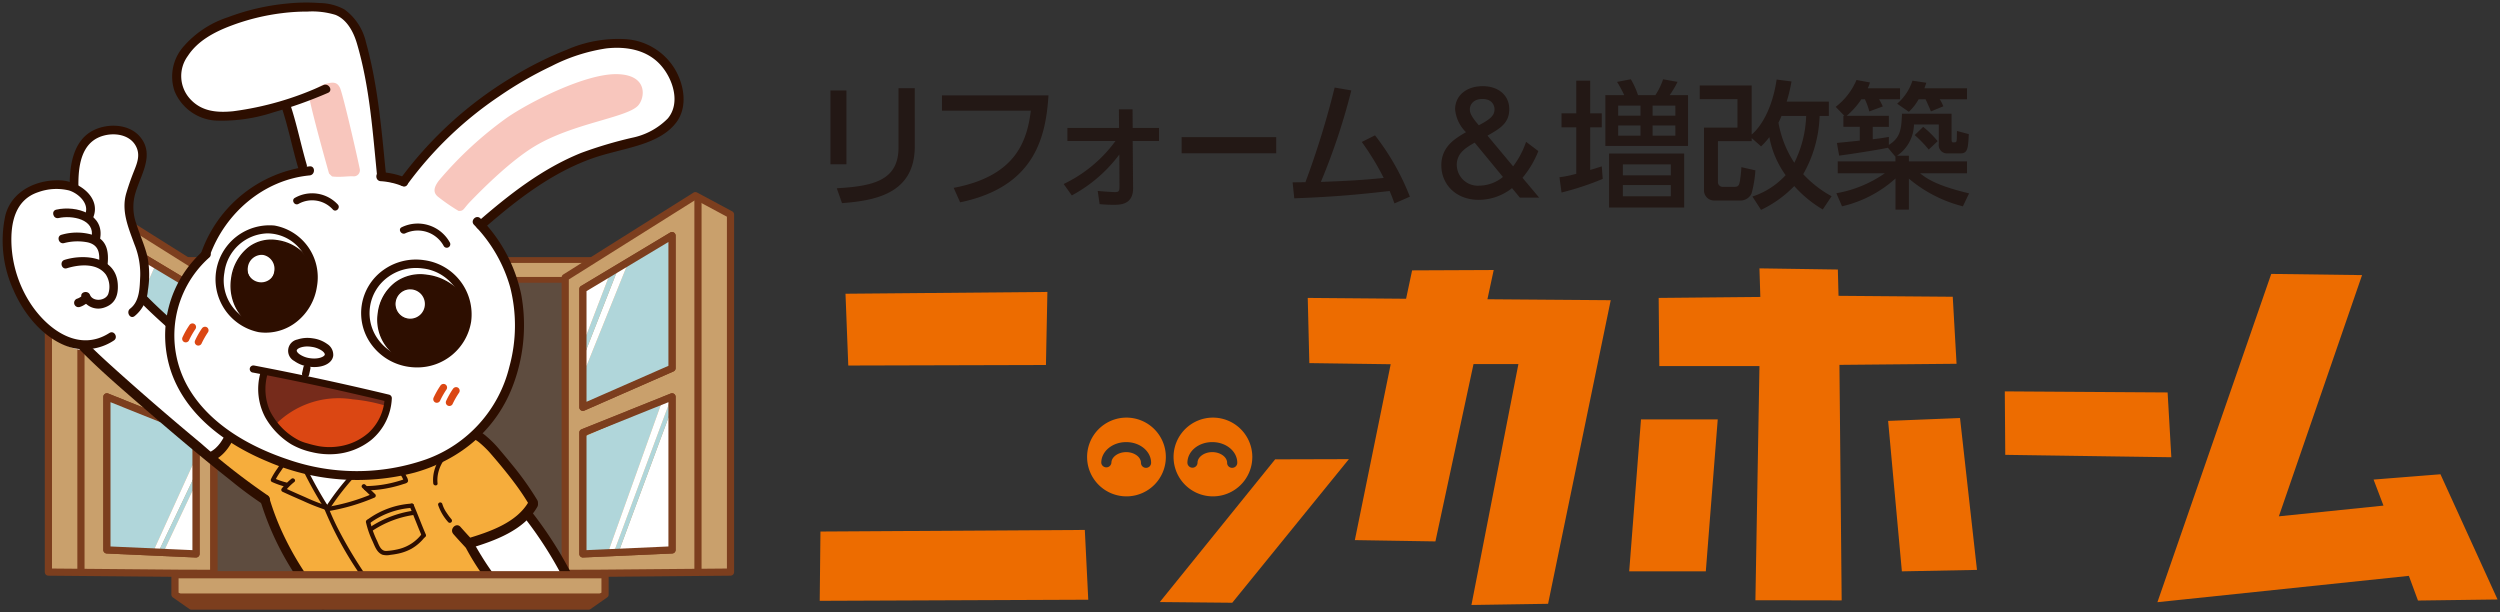 <svg id="レイヤー_1" data-name="レイヤー 1" xmlns="http://www.w3.org/2000/svg" width="392" height="96" viewBox="0 0 392 96"><rect x="0" y="0" width="392" height="96" fill="#333333" stroke="none"/><defs><clipPath id="clip-path"><path id="SVGID" class="cls-1" d="M105.707 35.912L91.43 45.481v18.593l14.277-6.67V35.912z"/></clipPath><clipPath id="clip-path-2"><path id="SVGID-2" data-name="SVGID" class="cls-1" d="M105.678 62.227l-14.236 6.336v18.722l14.209-1.129.027-23.929z"/></clipPath><clipPath id="clip-path-3"><path id="SVGID-3" data-name="SVGID" class="cls-1" d="M16.426 36.547l14.278 8.934v18.593l-14.278-6.67V36.547z"/></clipPath><clipPath id="clip-path-4"><path id="SVGID-4" data-name="SVGID" class="cls-1" d="M16.457 62.227l14.235 6.336v18.722l-14.211-1.129-.024-23.929z"/></clipPath><style>.cls-1{fill:none}.cls-2{fill:#ed6c00}.cls-3{fill:#c9a06c}.cls-4{fill:#7c3e1e}.cls-7{fill:#b0d6da}.cls-8{fill:#fff}.cls-12{fill:#2d0e00}.cls-14{fill:#f8c6bd}.cls-16{fill:#db4713}.cls-17{fill:#231815}</style></defs><path class="cls-2" d="M132.574 46.058l.436 11.257 30.993-.083.229-11.455-31.658.281zM128.647 83.344l-.116 10.863 42.108-.172-.54-10.942-41.452.251zM257.307 65.765l-1.848 23.822h12.012l1.87-23.822h-12.034z"/><path class="cls-2" d="M260.079 46.714l.101 10.69h15.703l-.635 36.714 13.525.022-.35-36.928 18.364-.172-.597-10.508-17.91-.147-.106-4.122-12.294-.183.14 4.482-15.941.152z"/><path class="cls-2" d="M296.057 65.998l2.158 23.589 11.774-.228-2.658-23.814-11.274.453zM314.352 61.367l.073 9.953 26.04.375-.583-10.159-25.53-.169zM186.185 72.571a.794.794 0 001.587 0c0-.916 1.054-1.679 2.313-1.679s2.326.763 2.326 1.679a.781.781 0 00.788.786.8.8 0 00.806-.786c0-1.815-1.759-3.249-3.92-3.249s-3.9 1.434-3.9 3.249m4.009-7.089a6.174 6.174 0 11-6.18 6.181 6.179 6.179 0 016.18-6.181M382.665 74.364l-10.488.833 1.552 4.081-16.404 1.682 13.047-37.824-14.241-.187-17.847 51.474 39.427-4.129 1.427 3.869h.04l12.439-.166-8.952-19.633zM233.227 46.923l.986-4.585-12.794.057-.945 4.45-15.42-.131.25 10.221 12.756.177-5.621 27.578 12.635.204 5.972-27.803h7.039l-7.363 37.771 12.016-.185 9.824-47.604-19.335-.15zM176.628 65.482a6.174 6.174 0 11-6.171 6.181 6.173 6.173 0 016.171-6.181m-3.95 7.089a.8.8 0 001.59 0c0-.916 1.065-1.679 2.319-1.679s2.318.763 2.318 1.679a.78.78 0 00.789.786.791.791 0 00.8-.786c0-1.815-1.751-3.249-3.906-3.249s-3.909 1.434-3.909 3.249"/><path class="cls-2" d="M199.942 72.025l-18.084 22.376 11.359.109 18.29-22.518-11.565.033z"/><g><path class="cls-3" d="M93.329 40.77v51.748l-64.352.316V40.77h64.352z"/><path class="cls-4" d="M28.525 93.287V40.322H93.78v52.641zm.9-52.06v51.152l63.45-.312v-50.84z"/><path fill="#5e4c3f" d="M33.643 43.879h54.985v46.992H33.643z"/><path class="cls-4" d="M89.08 91.32H33.193V43.426H89.08zm-54.986-.9h54.082V44.332H34.094z"/><path class="cls-3" d="M114.546 89.701l-20.766.19-5.152.011v-46.39l20.406-12.826 5.512 2.951v56.064z"/><path class="cls-4" d="M88.628 90.463a.579.579 0 01-.4-.164.566.566 0 01-.167-.4V43.512a.557.557 0 01.266-.477l20.4-12.824a.569.569 0 01.568-.027l5.512 2.955a.564.564 0 01.3.5V89.7a.57.57 0 01-.559.567l-20.764.187-5.158.008zm.563-46.643v45.514l4.589-.012 20.2-.177V33.979l-4.925-2.641z"/><path class="cls-4" d="M108.879 30.981h1.126v58.531h-1.126zM91.4 87.418a.575.575 0 01-.388-.156.567.567 0 01-.177-.408V67.838a.562.562 0 01.355-.523l13.974-5.61a.562.562 0 01.775.522v24a.562.562 0 01-.54.56l-13.973.629zm.566-19.2v18.044l12.843-.576V63.061zM91.4 64.426a.606.606 0 01-.308-.086.578.578 0 01-.257-.475V45.326a.56.56 0 01.275-.482l13.975-8.383a.561.561 0 01.568-.006.568.568 0 01.286.492v20.776a.56.56 0 01-.338.517l-13.976 6.139a.513.513 0 01-.225.047zm.566-18.777V63l12.843-5.64V37.942z"/><g clip-path="url(#clip-path)"><path class="cls-7" d="M98.56 41.031l-7.163 17.756v5.078l13.976-6.142V36.947l-6.813 4.084z"/><path class="cls-8" d="M96.969 41.986l-5.572 14.213v2.588l7.163-17.756-1.591.955z"/><g><path class="cls-7" d="M96.969 41.986l-1.257.754-4.315 11.244v2.215l5.572-14.213z"/><path class="cls-8" d="M91.397 45.326v8.658l4.315-11.244-4.315 2.586z"/></g></g><g clip-path="url(#clip-path-2)"><path class="cls-8" d="M96.984 86.604l8.389-.375V63.967l-8.389 22.637z"/><path class="cls-7" d="M91.397 67.838v19.016l3.92-.176 8.53-23.84-12.45 5zM96.238 86.637l.746-.033 8.389-22.637v-1.74l-.089.035-9.046 24.375z"/><path class="cls-8" d="M103.847 62.838l-8.53 23.84.921-.041 9.046-24.375-1.437.576z"/></g><g><path class="cls-4" d="M91.4 87.418a.575.575 0 01-.388-.156.567.567 0 01-.177-.408V67.838a.562.562 0 01.355-.523l13.974-5.61a.562.562 0 01.775.522v24a.562.562 0 01-.54.56l-13.973.629zm.566-19.2v18.044l12.843-.576V63.061zM91.4 64.426a.606.606 0 01-.308-.086.578.578 0 01-.257-.475V45.326a.56.56 0 01.275-.482l13.975-8.383a.561.561 0 01.568-.006.568.568 0 01.286.492v20.776a.56.56 0 01-.338.517l-13.976 6.139a.513.513 0 01-.225.047zm.566-18.777V63l12.843-5.64V37.942z"/></g><g><path class="cls-3" d="M7.587 89.701l20.766.19 5.153.011v-46.39L13.099 30.686l-5.512 3.175v55.84z"/><path class="cls-4" d="M33.506 90.463l-5.152-.008-20.77-.187a.571.571 0 01-.56-.567v-55.84a.554.554 0 01.284-.486l5.512-3.18a.545.545 0 01.581.016l20.406 12.824a.553.553 0 01.263.477V89.9a.565.565 0 01-.166.4.577.577 0 01-.398.163zM8.152 89.145l20.206.177 4.583.012V43.82L13.087 31.344l-4.935 2.848z"/><path class="cls-4" d="M12.128 30.981h1.128v58.531h-1.128zM30.735 87.418h-.025l-13.973-.629a.562.562 0 01-.54-.56v-24a.563.563 0 01.775-.522l13.975 5.61a.562.562 0 01.353.523v19.014a.569.569 0 01-.175.408.575.575 0 01-.39.156zm-13.409-1.732l12.845.576V68.219l-12.845-5.158zM30.735 64.426a.506.506 0 01-.225-.047L16.534 58.24a.564.564 0 01-.337-.517V36.947a.568.568 0 01.286-.492.561.561 0 01.568.006l13.975 8.383a.561.561 0 01.274.482v18.539a.572.572 0 01-.256.475.609.609 0 01-.309.086zm-13.409-7.068L30.171 63V45.649l-12.845-7.707z"/><g clip-path="url(#clip-path-3)"><path class="cls-7" d="M30.735 45.326l-6.337-3.8-7.322 16.335 13.659 6.004V45.326z"/><path class="cls-8" d="M21.561 39.824l-4.799 11.493v6.406l.314.138 7.322-16.335-2.837-1.702z"/><g><path class="cls-7" d="M16.762 49.057v2.26l4.799-11.493-.985-.59-3.814 9.823z"/><path class="cls-8" d="M16.762 36.947v12.11l3.814-9.823-3.814-2.287z"/></g></g><g clip-path="url(#clip-path-4)"><path class="cls-7" d="M30.735 67.838l-13.973-5.611v24.002l7.224.322 6.749-14.832v-3.881z"/><path class="cls-8" d="M30.735 71.719l-6.749 14.832.828.037 5.921-12.404v-2.465z"/><g><path class="cls-7" d="M30.735 74.184l-5.921 12.404.788.035 5.133-10.857v-1.582z"/><path class="cls-8" d="M30.735 75.766l-5.133 10.857 5.133.231V75.766z"/></g></g><g><path class="cls-4" d="M30.735 87.418h-.025l-13.973-.629a.562.562 0 01-.54-.56v-24a.563.563 0 01.775-.522l13.975 5.61a.562.562 0 01.353.523v19.014a.569.569 0 01-.175.408.575.575 0 01-.39.156zm-13.409-1.732l12.845.576V68.219l-12.845-5.158zM30.735 64.426a.506.506 0 01-.225-.047L16.534 58.24a.564.564 0 01-.337-.517V36.947a.568.568 0 01.286-.492.561.561 0 01.568.006l13.975 8.383a.561.561 0 01.274.482v18.539a.572.572 0 01-.256.475.609.609 0 01-.309.086zm-13.409-7.068L30.171 63V45.649l-12.845-7.707z"/></g></g><g><path class="cls-8" d="M22.633 46.893a62.937 62.937 0 005.487 5.177c1.871 1.5 5.43 5.221 6.843 6.147.238-.01 2 3.685 3.437 5.369a.5.5 0 01.017.633c-2.457 3.3-3.249 5.935-5.135 7.672-.185.176-20.411-16.965-20.557-17A9.4 9.4 0 017.6 52.2c-2.8-2.933-5.357-5.617-5.711-9.656-.285-3.262-1.183-7.748.8-10.713 2.125-3.179 7.076-2.556 8.69-2.261.9.162-.817-9.3 5.914-9.48a4.521 4.521 0 013.137.729c1.475.911 1.612 2.912 1.52 4.643-.142 2.629-1.268 4.942-1.759 6.6-1.038 3.531 2.534 6.556 2.313 10.222a34.224 34.224 0 00.129 4.609z"/><path class="cls-12" d="M12.294 29.229c-.022-2.452.2-5.649 2.39-7.233 1.856-1.341 5.275-1.358 6.543.772.934 1.568.184 3.013-.405 4.535a39.89 39.89 0 00-1.011 2.949c-.839 2.813.313 5.42 1.265 8.049a12.337 12.337 0 01.909 4.982c-.086 1.741-.05 3.936-1.574 5.108-.689.527-.009 1.718.688 1.179a5.653 5.653 0 002.084-4.011 14.82 14.82 0 00-.063-5.3c-.432-1.811-1.235-3.512-1.786-5.289a7.675 7.675 0 01-.023-4.951c.879-2.826 2.932-5.834.657-8.559-1.754-2.1-5.2-2.174-7.478-.944-3.07 1.652-3.591 5.587-3.561 8.718a.683.683 0 001.365 0z"/><path class="cls-12" d="M17.153 52.211c-4.636 2.975-9.411-.318-12.163-4.311a18.538 18.538 0 01-3.19-9.542c-.147-3.391.56-7.014 4.179-8.221a8.39 8.39 0 014.846-.274c1.513.463 3.337 2.17 2.458 3.871-.4.782.777 1.473 1.18.692 1.683-3.264-1.989-6.012-4.941-6.145-3.728-.172-7.669 1.625-8.673 5.459a18.6 18.6 0 001.289 11.8c1.544 3.547 4.351 7.1 8.009 8.61a8.267 8.267 0 007.7-.758c.738-.475.052-1.655-.69-1.182zM21.908 47.262c2.084 2.146 4.36 4.115 6.593 6.1 2.064 1.836 4.125 3.69 6.276 5.424.678.549 1.65-.412.966-.963-2.152-1.736-4.212-3.591-6.277-5.425-2.233-1.983-4.51-3.953-6.593-6.1-.613-.635-1.576.334-.965.963z"/><path class="cls-12" d="M9.188 34.19c2.054-.467 5.789.158 5.161 3.027-.187.857 1.128 1.223 1.317.367.876-4.008-3.688-5.428-6.841-4.711-.857.192-.494 1.51.363 1.317z"/><path class="cls-12" d="M10.037 38.121a8.241 8.241 0 013.76-.109c1.834.457 1.877 1.908 1.7 3.517-.092.873 1.273.87 1.366 0 .206-1.9 0-3.734-1.963-4.578a8.593 8.593 0 00-5.229-.146c-.856.2-.493 1.515.364 1.316z"/><path class="cls-12" d="M10.487 42.063c1.923-.6 4.736-.864 6.109.988a3.558 3.558 0 01.377 3.043c-.416 1.092-2.393 1.281-2.862.144-.33-.8-1.652-.447-1.317.366a2.807 2.807 0 003.405 1.67c1.846-.538 2.392-1.928 2.267-3.762-.289-4.2-5.113-4.768-8.341-3.766-.836.26-.48 1.58.362 1.317z"/><path class="cls-12" d="M13.291 46.236a3.416 3.416 0 00-.684.342 2.093 2.093 0 01-.471.242.683.683 0 10.362 1.317 2.913 2.913 0 00.7-.32 4.323 4.323 0 01.46-.264.7.7 0 00.476-.842.685.685 0 00-.84-.475z"/></g><g><path d="M50.824 94.926c3.529-1 28.769.1 26.853-2.92-.646-2.248-3.057-4-3.7-6.393 7.558-2.045 9.9-4.982 9.8-6.726-.123-2.215-7.367-9.643-10.278-11.031-9.71-4.633-11.2-.872-19.548-2.329-3.186-.279-4.657.108-6.611-1.294-1.51-.194-6.4-4.811-6.94-3.4-3.077 7.991-7.512 10.61-7.4 11.009.393 1.365 5.055 4.877 8.243 6.365a70.683 70.683 0 009.581 16.719z" fill="#f6ad3c"/><path class="cls-8" d="M86.8 86.6a41.3 41.3 0 00-3.781-5.8 590.597 590.597 0 01-9.189 4.641c.128.152 4.926 7.683 6 8.822 1.6.062 9.331-.949 10.24-1.924.454-.486-2.002-3.898-3.27-5.739z"/><path class="cls-12" d="M40.837 78.531a44.375 44.375 0 004.147 9.5 50.8 50.8 0 004.04 5.938c.364.459.743.9 1.112 1.357a.732.732 0 001.038 0 .747.747 0 000-1.035c-.3-.371-.61-.734-.909-1.105-.121-.155-.407-.518-.462-.59-.077-.1-.841-1.123-1.139-1.543a47.724 47.724 0 01-4.328-7.428 40.582 40.582 0 01-2.085-5.482.733.733 0 00-1.414.386zM68.71 79.215a7.7 7.7 0 001.585 2.67.348.348 0 00.479 0 .353.353 0 000-.483c-.049-.064-.1-.119-.148-.183-.031-.041-.064-.08-.1-.121s.049.062-.011-.016a1.04 1.04 0 01-.05-.062c-.148-.2-.291-.4-.426-.606a4.865 4.865 0 01-.68-1.381.339.339 0 10-.653.182zM68.61 75.791c-.263-2.525 1.484-4.851 3.577-6.066a.338.338 0 00-.341-.584c-2.28 1.324-4.2 3.9-3.913 6.65.046.428.723.434.677 0zM44.212 72.377a2.712 2.712 0 01-.249.387c-.17.25-.34.506-.509.758A11.063 11.063 0 0042.5 75.1a.346.346 0 00.122.463 12.83 12.83 0 002.072.738c.423.1.6-.553.179-.658a10.979 10.979 0 01-1.908-.666c.04.154.08.31.121.461a11.372 11.372 0 01.952-1.577l.5-.744a3 3 0 00.254-.4.349.349 0 00-.122-.463.34.34 0 00-.461.123z"/><path class="cls-12" d="M45.675 75.09a9.567 9.567 0 00-1.523 1.541.341.341 0 00.12.465c1.091.51 2.193.99 3.3 1.472a31.337 31.337 0 003.547 1.395.34.34 0 00.178-.656 28.93 28.93 0 01-3.45-1.354 129.542 129.542 0 01-3.229-1.443l.12.463a8.932 8.932 0 011.418-1.405c.331-.287-.149-.761-.479-.478z"/><path class="cls-8" d="M47.499 73.102l3.707 6.531 1.246-1.547 3.208-4.016-8.161-.968z"/><path class="cls-12" d="M47.6 73.9a62.857 62.857 0 003.314 5.905c.247.351.833.015.583-.344a63.342 63.342 0 01-3.315-5.9c-.207-.381-.792-.041-.582.341z"/><path class="cls-12" d="M51.911 79.457a38.025 38.025 0 013.561-4.566c.3-.321-.18-.8-.478-.481a38.957 38.957 0 00-3.666 4.7c-.248.362.339.7.583.344z"/><path class="cls-12" d="M51.555 80.133a31.676 31.676 0 007.2-2.125.338.338 0 00.069-.529q-.77-.739-1.539-1.473c-.314-.3-.794.176-.479.48q.771.733 1.54 1.471c.022-.178.044-.353.068-.533a31.012 31.012 0 01-7.037 2.055c-.429.074-.247.724.182.654z"/><path class="cls-12" d="M57.38 76.9a19.405 19.405 0 005.847-.989c.281-.091.756-.158.758-.541a1.47 1.47 0 00-.222-.619c-.133-.264-.276-.529-.411-.8-.066-.129-.135-.252-.19-.384a5.507 5.507 0 01-.044-.122c-.006-.015-.035-.152-.023-.052-.049-.428-.729-.432-.676 0a4.275 4.275 0 00.6 1.379c.1.187.2.4.279.568a.432.432 0 00.022.078c-.031-.141.04-.25.213-.332-.057.02-.114.043-.173.061-.206.072-.413.144-.625.211a18.861 18.861 0 01-5.35.861.339.339 0 000 .678zM50.714 79.455A56.072 56.072 0 0057.388 91.4q1.113 1.568 2.3 3.088c.267.341.744-.139.479-.483a68.155 68.155 0 01-7.3-11.363 40.397 40.397 0 01-1.493-3.367c-.157-.4-.813-.225-.655.185zM57.386 81.9a14.116 14.116 0 001.025 2.953c.364.8.662 1.775 1.56 2.129a2.674 2.674 0 001.255.018 11.9 11.9 0 001.2-.191 7.579 7.579 0 002.1-.77 7.146 7.146 0 002.07-1.808c.268-.338-.208-.823-.479-.483a6.447 6.447 0 01-3.422 2.3 10.472 10.472 0 01-2.1.34c-.9.055-1.185-.967-1.492-1.631a14 14 0 01-1.066-3.035c-.086-.426-.74-.248-.654.182z"/><path class="cls-12" d="M57.964 82.057a12.449 12.449 0 016.6-2.422c.431-.027.435-.7 0-.674a13.066 13.066 0 00-6.937 2.51c-.347.258-.011.844.341.586z"/><path class="cls-12" d="M64.266 79.473c.662 1.531 1.239 3.1 1.9 4.635a.338.338 0 00.585-.34c-.662-1.534-1.237-3.106-1.9-4.643a.339.339 0 00-.461-.117.347.347 0 00-.123.465z"/><path class="cls-12" d="M58.482 83.168a15.912 15.912 0 016.153-2.387.346.346 0 00.337-.339.34.34 0 00-.337-.34 16.773 16.773 0 00-6.494 2.48c-.369.229-.031.815.341.586zM73.131 68.453a4.349 4.349 0 012.068.973 14.963 14.963 0 011.922 1.92c1.316 1.521 2.606 3.086 3.8 4.707a37.61 37.61 0 012.054 3.094.733.733 0 001.265-.741 46.8 46.8 0 00-4.007-5.617 137.11 137.11 0 00-1.931-2.32 15.972 15.972 0 00-2.002-2.026 5.875 5.875 0 00-2.783-1.406.76.76 0 00-.9.512.739.739 0 00.513.9z"/><path class="cls-12" d="M71.086 83.74c.6.686 1.221 1.354 1.842 2.026a.792.792 0 00.769.2c3.84-1.154 8.45-2.8 10.553-6.488a.79.79 0 00-1.363-.8c-1.885 3.3-6.182 4.732-9.612 5.763l.77.2a97.473 97.473 0 01-1.84-2.022c-.671-.771-1.785.354-1.119 1.115z"/><path class="cls-12" d="M82.157 81.072a60.56 60.56 0 015.926 9.155.734.734 0 001.269-.739 62.808 62.808 0 00-6.152-9.455.736.736 0 00-1.038 0 .754.754 0 000 1.039zM73.1 86a38.3 38.3 0 005.087 7.311 12.686 12.686 0 001.552 1.47.759.759 0 001.037 0 .737.737 0 000-1.037 16.307 16.307 0 01-2.7-2.834 40.114 40.114 0 01-2.525-3.644c-.409-.658-.8-1.328-1.181-2-.457-.83-1.726-.09-1.267.738zM33.139 72.375c2.059-.816 3.268-2.822 4.01-4.812a15.006 15.006 0 00.922-6.579 6.714 6.714 0 00-.881-3.009.752.752 0 00-1-.258.741.741 0 00-.263 1 4.594 4.594 0 01.245.449c.02.037.079.186 0-.016.019.047.035.084.051.131.041.1.076.207.11.313.061.193.11.39.151.582.019.088.037.176.052.262.01.054.019.1.028.162 0 .037.038.285.011.074a12.93 12.93 0 010 2.969 11.43 11.43 0 01-.046.39c.024-.179-.007.037-.01.057-.009.068-.02.129-.03.2-.045.281-.1.563-.158.842a14.848 14.848 0 01-.414 1.523c-.08.245-.166.493-.261.731l-.072.18c-.08.193.06-.135-.024.058-.052.115-.1.233-.159.346a9.4 9.4 0 01-.751 1.318 5.587 5.587 0 01-.237.328c.1-.132-.1.114-.136.163a6.5 6.5 0 01-.538.55c-.041.033-.082.073-.123.1s-.221.17-.059.051c-.1.072-.2.142-.3.207a3.481 3.481 0 01-.312.179c-.045.026-.093.047-.137.069-.188.093.06-.02-.058.027a.751.751 0 00-.512.9.734.734 0 00.9.51z"/></g><path class="cls-12" d="M12.52 54.844c3.287 3.351 6.9 6.41 10.44 9.482 4.332 3.75 8.711 7.455 13.209 11a61.34 61.34 0 004.975 3.69c.862.548 1.655-.817.8-1.362a104.978 104.978 0 01-10.4-8.117q-6.652-5.519-13.091-11.287c-1.635-1.473-3.273-2.949-4.816-4.523-.713-.729-1.83.392-1.117 1.117z"/><g><path class="cls-3" d="M27.432 90.117V93.219l2.606 1.818h62.229l2.606-1.818V90.117H27.432z"/><path class="cls-4" d="M92.267 95.6H30.038a.568.568 0 01-.323-.1l-2.607-1.82a.573.573 0 01-.239-.463v-3.1a.563.563 0 01.563-.564h67.441a.562.562 0 01.563.564v3.1a.572.572 0 01-.241.463l-2.6 1.82a.566.566 0 01-.328.1zm-62.05-1.129H92.09l2.216-1.549V90.68H28v2.244z"/><path class="cls-4" d="M27.804 93.059l2.347 1.633h62.52l2.348-1.633H27.804z"/></g><g><path class="cls-8" d="M105.425 11.368c-2.834-4.815-8.669-5.112-14.564-3.493a39.447 39.447 0 00-14.916 8.014 57.7 57.7 0 00-5.071 3.923 51.633 51.633 0 00-4.468 4.436c-.554.789-1.167 2.317-1.948 3.4s-3.839 1.437-4.613.041c-.921-1.657-.321-5.941-1.256-12.466s-2.4-12.786-6.642-13.8C47.374.6 38.782 1.8 33.623 4.606s-8.013 7.157-3.363 12.572c1.926 1.615 4.284 1.377 6.818 1.217s6.092-1.237 7.837-1.553c3.8 10.014 2.737 9.748-.5 11.189-2.83 1.266-6.951.832-12.209 11.881-.609 1.276-2.237 1.8-2.965 3.307C19.46 63.5 42.608 75.85 58.22 74.512 76.962 72.9 89.985 53.994 75.943 35.436c-1.068-1.41 1.847-2.18 4.013-3.948 3.687-3 10.259-7.127 14.654-7.992 9.559-1.878 13.32-5.039 10.815-12.128z"/><path class="cls-14" d="M51.594 27.207s.43.428.473.457c1.224.176 2.776-.088 3.339-.012a.958.958 0 001.013-1.113c-.5-2.477-2.707-12-3.125-12.8s-.959-1.032-2.635-.446a7.571 7.571 0 00-1.708 1.036.95.95 0 00-.452 1c.607 3.104 3.095 11.878 3.095 11.878z"/><path d="M60.776 62.266c-.285-.078-.568-.16-.853-.237a.772.772 0 01-.337-.023c-.39-.1-.78-.221-1.167-.342-.292-.06-.584-.123-.877-.18-1.871-.365-3.757-.445-5.481-1.324q-1.161-.142-2.321-.3a52.6 52.6 0 01-8.388-1.739 5.505 5.505 0 00-.423.428.905.905 0 01.087.316c.138 1.58.357 3.145.588 4.707a13.8 13.8 0 00.978 2.4 10.12 10.12 0 00.732 1.2c.031.01.059.022.09.035a12 12 0 002.687 2.153 5.086 5.086 0 00.521.474 8.115 8.115 0 001.991.51c2.662.35 5.864.58 8.245-.869a12.462 12.462 0 003.259-2.84c.135-.305.266-.619.393-.93l.019-.107a.012.012 0 010-.01c.149-.775.451-1.521.553-2.3a1.239 1.239 0 00-.296-1.022z" fill="#762b1b"/><path class="cls-12" d="M60.554 27.686c-.711-7.081-1.252-14.157-3.166-21.044a8.76 8.76 0 00-3.4-5.175 8.345 8.345 0 00-3.87-.989 28.592 28.592 0 00-5.093.078 35.855 35.855 0 00-9.3 2.151 15.624 15.624 0 00-7.042 4.7 7.106 7.106 0 00-1.312 6.882A7.474 7.474 0 0033.7 18.9a25.771 25.771 0 009.161-1.283 68.834 68.834 0 008.567-3.055c.838-.36.115-1.584-.718-1.226a48.5 48.5 0 01-14.175 4.11c-2.557.245-4.982.044-6.795-2.009a5.319 5.319 0 01-.281-6.674c1.522-2.339 4.11-3.72 6.649-4.687a34.532 34.532 0 018.206-2.025 31.778 31.778 0 013.911-.237 12.517 12.517 0 014.368.515c1.82.727 2.842 2.689 3.367 4.471 2.01 6.792 2.473 13.878 3.178 20.882.089.9 1.513.914 1.419 0z"/><path class="cls-12" d="M44.23 17.029c.989 3.03 1.607 6.153 2.5 9.209a.712.712 0 001.372-.38c-.895-3.055-1.513-6.173-2.5-9.206-.283-.864-1.657-.5-1.372.377z"/><path class="cls-16" d="M58.011 68.537a9.349 9.349 0 001.932-2.879c.251-.662.423-1.343.709-1.982a25.563 25.563 0 00-5.352-1.059 13.909 13.909 0 00-12.383 4.241c4.08 5.269 10.7 3.681 11.512 3.591a16.52 16.52 0 003.486-1.787.649.649 0 01.096-.125z"/><path class="cls-12" d="M75.874 35.824c4.966-4.326 10.18-8.414 16.4-10.773 2.659-1.012 5.438-1.486 8.131-2.353 2.183-.7 4.508-1.8 5.821-3.764 1.645-2.459.968-5.9-.505-8.263a9.766 9.766 0 00-7.437-4.521 20.071 20.071 0 00-9.4 1.645 54.65 54.65 0 00-8.782 4.42 60.489 60.489 0 00-17.415 15.939c-.532.745.7 1.455 1.229.713a57.978 57.978 0 0114.278-13.714 59.269 59.269 0 018.274-4.783 27.95 27.95 0 018.6-2.78c3.072-.345 6.33.189 8.492 2.58 1.926 2.121 3.212 5.943 1.156 8.4a10.908 10.908 0 01-5.64 3.037 65.755 65.755 0 00-7.962 2.374c-6.136 2.48-11.3 6.533-16.25 10.839-.69.6.317 1.608 1 1.006zM48.55 26.084a20.455 20.455 0 00-17.03 13.641c-.313.859 1.062 1.234 1.371.379 2.418-6.7 8.474-11.918 15.659-12.6.905-.082.912-1.508 0-1.422z"/><path class="cls-12" d="M31.808 39.373a17.738 17.738 0 00-4.952 18.981c2.379 6.814 8.614 11.312 15.044 13.988a35.544 35.544 0 0023.164 1.748c7.225-2.035 12.926-6.854 15.49-13.982a26.678 26.678 0 001.187-13.858 24.011 24.011 0 00-6.414-12.006c-.641-.654-1.647.354-1 1.006a22.894 22.894 0 015.664 9.772 24.326 24.326 0 01-.123 12.486 20.593 20.593 0 01-13.061 14.521 32.894 32.894 0 01-21.631.026C39.026 70 32.743 66.436 29.448 60.639a16.374 16.374 0 013.365-20.26c.693-.6-.316-1.6-1.005-1.006zM46.8 31.973a4.373 4.373 0 015.386.875c.483.527 1.264-.258.783-.78a5.491 5.491 0 00-6.726-1.048c-.624.339-.068 1.293.557.953z"/><path class="cls-12" d="M63.553 36.582a4.625 4.625 0 016.031 2.006.554.554 0 00.956-.559 5.752 5.752 0 00-7.546-2.4c-.646.3-.085 1.25.559.957z"/><path class="cls-8" d="M49.047 44.811a7.571 7.571 0 01-8.409 6.615 7.806 7.806 0 012.307-15.412 7.577 7.577 0 016.102 8.797z"/><path class="cls-12" d="M41.681 52.162a7.448 7.448 0 01-1.142-.084 8.463 8.463 0 012.506-16.713 8.242 8.242 0 016.655 9.543 8.654 8.654 0 01-3.187 5.549 7.806 7.806 0 01-4.832 1.705zm.234-15.568a7.009 7.009 0 00-6.727 6.135 6.925 6.925 0 005.546 8.047 6.441 6.441 0 004.966-1.354 7.337 7.337 0 002.7-4.709 6.681 6.681 0 00-6.481-8.119z"/><path class="cls-12" d="M49.048 45.414c-.472 3.153-3.521 6.651-7.81 6.008-3.35-.5-5.429-4.125-4.91-7.695.6-4.145 3.7-6.491 7.048-5.987s6.387 2.903 5.672 7.674z"/><path class="cls-12" d="M42.239 51.611a6.646 6.646 0 01-1.019-.078c-3.257-.49-5.55-4.07-5-7.822a7.424 7.424 0 012.77-4.992 5.876 5.876 0 014.406-1.094 7.235 7.235 0 014.427 2.275 6.679 6.679 0 011.336 5.531 7.681 7.681 0 01-2.51 4.492 6.633 6.633 0 01-4.41 1.688zm.253-13.83A5.645 5.645 0 0039.12 38.9a7.211 7.211 0 00-2.682 4.843c-.528 3.633 1.678 7.1 4.815 7.567a6.349 6.349 0 005.247-1.554 7.467 7.467 0 002.436-4.356 6.457 6.457 0 00-1.286-5.352 7 7 0 00-4.293-2.2 6.173 6.173 0 00-.865-.067z"/><path class="cls-8" d="M43.108 42.565a2.211 2.211 0 11-1.823-2.694 2.308 2.308 0 011.823 2.694z"/><path class="cls-12" d="M40.876 44.746a2.069 2.069 0 01-.32-.029 2.212 2.212 0 01-1.513-.971 2.62 2.62 0 01-.4-1.851 2.323 2.323 0 114.58.685 2.46 2.46 0 01-2.347 2.166zm.105-4.785a2.228 2.228 0 00-2.119 1.969 2.383 2.383 0 00.369 1.689 1.99 1.99 0 001.36.877A2.2 2.2 0 0043 42.547a2.2 2.2 0 00-1.729-2.568 1.975 1.975 0 00-.29-.018z"/><path class="cls-8" d="M73.219 50.348a8.015 8.015 0 11-6.769-8.895 7.9 7.9 0 016.769 8.895z"/><path class="cls-12" d="M65.368 57.611a9.03 9.03 0 01-1.325-.1 8.771 8.771 0 01-5.692-3.348 8.3 8.3 0 011.774-11.834 8.734 8.734 0 016.424-1.529 8.578 8.578 0 017.324 9.644 8.534 8.534 0 01-8.505 7.167zm-.154-15.591a7.372 7.372 0 00-4.32 1.384 6.985 6.985 0 00-1.494 9.965 7.42 7.42 0 004.838 2.84A7.136 7.136 0 1066.354 42.1a8 8 0 00-1.14-.08z"/><path class="cls-12" d="M73.228 50.953a7.35 7.35 0 01-8.434 5.912 6.8 6.8 0 01-5.454-7.775 6.57 6.57 0 017.6-5.9c3.66.541 7.005 2.992 6.288 7.763z"/><path class="cls-12" d="M65.985 57.067a7.986 7.986 0 01-1.207-.09 6.949 6.949 0 01-5.551-7.9 7.153 7.153 0 012.725-4.806 6.661 6.661 0 015.006-1.2 8.3 8.3 0 014.851 2.338 6.41 6.41 0 011.531 5.557 7.332 7.332 0 01-2.676 4.473 7.421 7.421 0 01-4.679 1.628zm-.1-13.852a6.318 6.318 0 00-3.8 1.236 6.938 6.938 0 00-2.636 4.657 6.723 6.723 0 005.361 7.648 7.2 7.2 0 005.71-1.492 7.11 7.11 0 002.6-4.328l.111.017-.111-.017a6.123 6.123 0 00-1.473-5.373 8.1 8.1 0 00-4.722-2.263 6.7 6.7 0 00-1.042-.085z"/><path class="cls-8" d="M66.715 48.016a2.406 2.406 0 11-2.023-2.727 2.4 2.4 0 012.023 2.727z"/><path class="cls-12" d="M64.34 50.17a2.851 2.851 0 01-.376-.029 2.509 2.509 0 11.376.029zm-.007-4.8a2.3 2.3 0 10.341.027 2.326 2.326 0 00-.341-.022z"/><path class="cls-8" d="M51.586 55.7c-.128.858-1.512 1.364-3.092 1.127s-2.758-1.127-2.63-1.986 1.516-1.363 3.094-1.119 2.758 1.116 2.628 1.978z"/><path class="cls-12" d="M49.282 57.555a6.4 6.4 0 01-.888-.067 5.042 5.042 0 01-2.259-.888 1.807 1.807 0 01.5-3.366 5.046 5.046 0 012.42-.181 4.988 4.988 0 012.26.889 2 2 0 01.933 1.857c-.159 1.072-1.376 1.756-2.966 1.756zm-1.093-3.227a3.283 3.283 0 00-1.089.172c-.324.117-.546.289-.57.444s.141.38.416.587a3.764 3.764 0 001.65.633c1.363.205 2.284-.248 2.331-.562.023-.153-.141-.383-.414-.59a3.758 3.758 0 00-1.65-.627 4.163 4.163 0 00-.674-.057z"/><path class="cls-12" d="M47.578 57.567l-.205.914a.589.589 0 00.058.435.572.572 0 00.336.26.563.563 0 00.437-.059.571.571 0 00.258-.334c.069-.306.136-.611.2-.92a.569.569 0 00-.394-.7.614.614 0 00-.435.059.558.558 0 00-.26.34z"/><path class="cls-12" d="M39.574 58.4q8.271 1.579 16.481 3.471 2.338.538 4.671 1.1l-.414-.545a7.9 7.9 0 01-2.492 5.408 8.957 8.957 0 01-4.6 2.146 9.806 9.806 0 01-3.2-.013 17.9 17.9 0 01-1.824-.447 7.089 7.089 0 01-1.314-.475 10.293 10.293 0 01-3.995-3.643 8.3 8.3 0 01-.594-1.052l-.044-.1a.455.455 0 01-.02-.047c-.05-.135-.1-.268-.146-.4a9.384 9.384 0 01-.28-1.018 8.61 8.61 0 01.109-3.99.564.564 0 00-1.087-.3 9.445 9.445 0 00.762 6.939 11.784 11.784 0 004.083 4.231 11.471 11.471 0 003.245 1.235 11.677 11.677 0 003.772.285 10.339 10.339 0 005.519-2.194 8.993 8.993 0 003.234-6.56.571.571 0 00-.415-.545q-8.19-1.967-16.446-3.643c-1.567-.318-3.136-.621-4.706-.925a.58.58 0 00-.694.4.566.566 0 00.395.691zM59.7 28.41a10.7 10.7 0 013.419.787c.847.344 1.217-1.029.377-1.371a11.7 11.7 0 00-3.8-.834c-.915-.054-.911 1.367 0 1.418z"/><path class="cls-16" d="M29.682 51.006a12.783 12.783 0 00-1.041 1.832.6.6 0 00-.059.436.584.584 0 00.259.337.577.577 0 00.773-.2 13 13 0 011.043-1.836.564.564 0 10-.975-.566zM31.651 51.508a13.018 13.018 0 00-1.043 1.836.612.612 0 00-.057.432.6.6 0 00.26.337.571.571 0 00.772-.2 13.537 13.537 0 011.042-1.836.566.566 0 00-.2-.771.581.581 0 00-.772.205zM69.052 60.475a13.2 13.2 0 00-1.044 1.834.612.612 0 00-.056.433.59.59 0 00.258.342.575.575 0 00.773-.207 13.271 13.271 0 011.042-1.832.564.564 0 00-.2-.771.577.577 0 00-.772.2zM71.021 60.977a13.328 13.328 0 00-1.043 1.834.612.612 0 00-.057.437.566.566 0 001.032.133A13.328 13.328 0 0172 61.547a.568.568 0 00-.2-.771.578.578 0 00-.772.2z"/><path class="cls-14" d="M68.778 30.928c-1.007-.74-.706-1.635.049-2.629a58.466 58.466 0 0110.7-9.871C83.068 16 91.834 11.5 96.794 11.627s4.327 3.885 3.187 5C98.086 18.479 89.863 19.341 83.9 22.9c-3.852 2.3-8.255 6.738-10.164 8.707-1.108 1.148-1 1.506-1.833 1.465a29.6 29.6 0 01-3.125-2.144z"/></g></g><g><path class="cls-17" d="M132.719 25.761h-2.506V14.18h2.506zm10.717-2.809c0 7.3-5.985 8.491-11.408 8.9l-.821-2.334c5.7-.324 9.68-1.21 9.68-6.395v-9.289h2.549zM164.4 14.957c-.411 6.59-2.182 14.347-13.85 16.767l-1.015-2.269c9.7-1.836 11.494-7.26 12.1-12.1H147.7v-2.4zM167.366 22.109v-2.052h8.1l-.022-2.917h2.14l.022 2.917h4.126v2.052h-4.126l.064 7.368c.022 2.636-2.031 2.636-3.068 2.636-.173 0-1.167 0-2.182-.108l-.3-2.074c.865.108 2.572.194 2.658.194.626 0 .756-.13.756-.864l-.022-5.034a22.724 22.724 0 01-7.454 6.417l-1.275-1.794a21.534 21.534 0 008.124-6.741zM200.112 21.5v2.528h-14.833V21.5zM202.682 28.591c.064 0 1.814-.022 2.009-.022a135.252 135.252 0 004.581-14.843l2.614.454a99.985 99.985 0 01-4.775 14.346c3.781-.151 6.05-.237 9.853-.627a40.907 40.907 0 00-3.436-5.639l2.074-1.037a38.153 38.153 0 015.467 9.615l-2.42 1.059c-.238-.648-.346-.994-.756-1.945-4.322.476-7.973.886-14.952 1.145zM237.258 26.085a13.625 13.625 0 002.031-3.846l1.923 1.448a15.133 15.133 0 01-2.484 4.191l2.614 3.111h-3.025l-1.232-1.49a8.425 8.425 0 01-5.207 1.836c-3.651 0-5.877-2.485-5.877-5.4 0-2.961 2.161-4.214 3.867-5.208a5.723 5.723 0 01-1.706-3.586c0-2.118 1.729-3.63 4.343-3.63 2.377 0 4.148 1.383 4.148 3.608 0 2.2-1.469 3.047-3.414 4.149zm-6.028-3.717c-1.362.778-2.809 1.621-2.809 3.5a3.3 3.3 0 003.587 3.24 5.911 5.911 0 003.651-1.361zm.648-2.722c1.621-.864 2.463-1.448 2.463-2.485 0-.778-.5-1.642-1.9-1.642-1.232 0-1.966.713-1.966 1.642 0 .259-.022.8 1.167 2.2zM251.309 28.051a45.032 45.032 0 01-6.46 2.139l-.324-2.4a17.6 17.6 0 002.635-.54v-7.28h-2.311v-2.2h2.311v-5.12h2.183v5.12h1.814v2.2h-1.814v6.677c.972-.282 1.21-.368 1.814-.562zm3.37-13.137a19.909 19.909 0 00-1.123-2.074l2.16-.411a12.485 12.485 0 011.124 2.485h2.723a10.17 10.17 0 001.21-2.485l2.268.411a16.246 16.246 0 01-1.231 2.074h2.873v7.973h-12.964v-7.973zm9.4 9.161v8.47H252.3v-8.47zm-6.849-7.519h-3.5v1.577h3.5zm0 3.112h-3.5v1.6h3.5zm4.754 6.114h-7.52v1.707h7.52zm0 3.241h-7.52v1.751h7.52zm.712-12.467h-3.566v1.577h3.57zm0 3.112h-3.566v1.6h3.57zM274.779 30.816a12.206 12.206 0 005.208-3.349 14.787 14.787 0 01-2.55-5.963 11.927 11.927 0 01-1.3 1.448l-1.47-1.3v.476h-5.293v6.352a.739.739 0 00.734.821h1.815c.627 0 .757-.216.886-.864a19.552 19.552 0 00.238-2.226l2.2.5a18.184 18.184 0 01-.605 3.63 1.914 1.914 0 01-1.793 1.1h-4.063a1.589 1.589 0 01-1.6-1.685v-9.743h5.25v-4.472h-5.919V13.4h8.145v7.693c1.686-1.426 3.306-4.43 3.911-8.621l2.333.3a23.832 23.832 0 01-.756 3.155h6.612v2.247h-1.448a19.6 19.6 0 01-2.571 9.139 17.786 17.786 0 004.451 3.458l-1.383 2.074a18.562 18.562 0 01-4.472-3.674 17.938 17.938 0 01-5.207 3.738zm4.559-12.639a11.123 11.123 0 01-.476 1.058 16.8 16.8 0 002.486 6.288 17.68 17.68 0 001.858-7.346zM296.025 23.168c-1.492.324-6.2 1.059-7.65 1.231l-.346-1.987c.195-.022 3.069-.3 3.587-.368v-2.16h-2.571v-1.729h.151l-1.361-1.4a10.421 10.421 0 003.263-4.214l2.117.389a6.9 6.9 0 01-.346.908h5.057v1.729h-3.284a11.324 11.324 0 01.583 1.123l-2.117.778a10.592 10.592 0 00-.692-1.9h-.561a12.328 12.328 0 01-2.291 2.592h6.611v1.729h-2.527v1.944c1.468-.173 1.922-.259 2.527-.367v1.253c1.751-1.1 1.967-2.29 2.053-4.883h7.778v4.014c0 .389.087.475.26.475.475 0 .518 0 .561-.583 0-.173.022-1.016.022-1.21l1.858.5c-.108 2.29-.173 3.025-1.361 3.025h-2.009A1.3 1.3 0 01304 22.585v-3.069h-3.889a6.06 6.06 0 01-2.658 4.905h1.859v.886h9.117v1.858h-7.367c1.015.8 2.441 1.9 7.691 3.154l-.972 2.032a21.111 21.111 0 01-8.469-4.343v4.861h-2.1v-4.883a18.81 18.81 0 01-8.383 4.365l-.885-2.053a18.938 18.938 0 007.6-3.133h-7.39v-1.858h9.053v-.735zm4.818-7.6a8.224 8.224 0 01-1.534 1.965l-1.837-1.274a7.966 7.966 0 002.4-3.608l2.182.324c-.129.367-.194.561-.3.864h6.676v1.729h-4.277a5.892 5.892 0 01.561 1.1l-1.944.8a34.385 34.385 0 00-.843-1.9zm.713 4.321a15.893 15.893 0 012.268 2.247l-1.4 1.318a18.072 18.072 0 00-2.2-2.269z"/></g></svg>